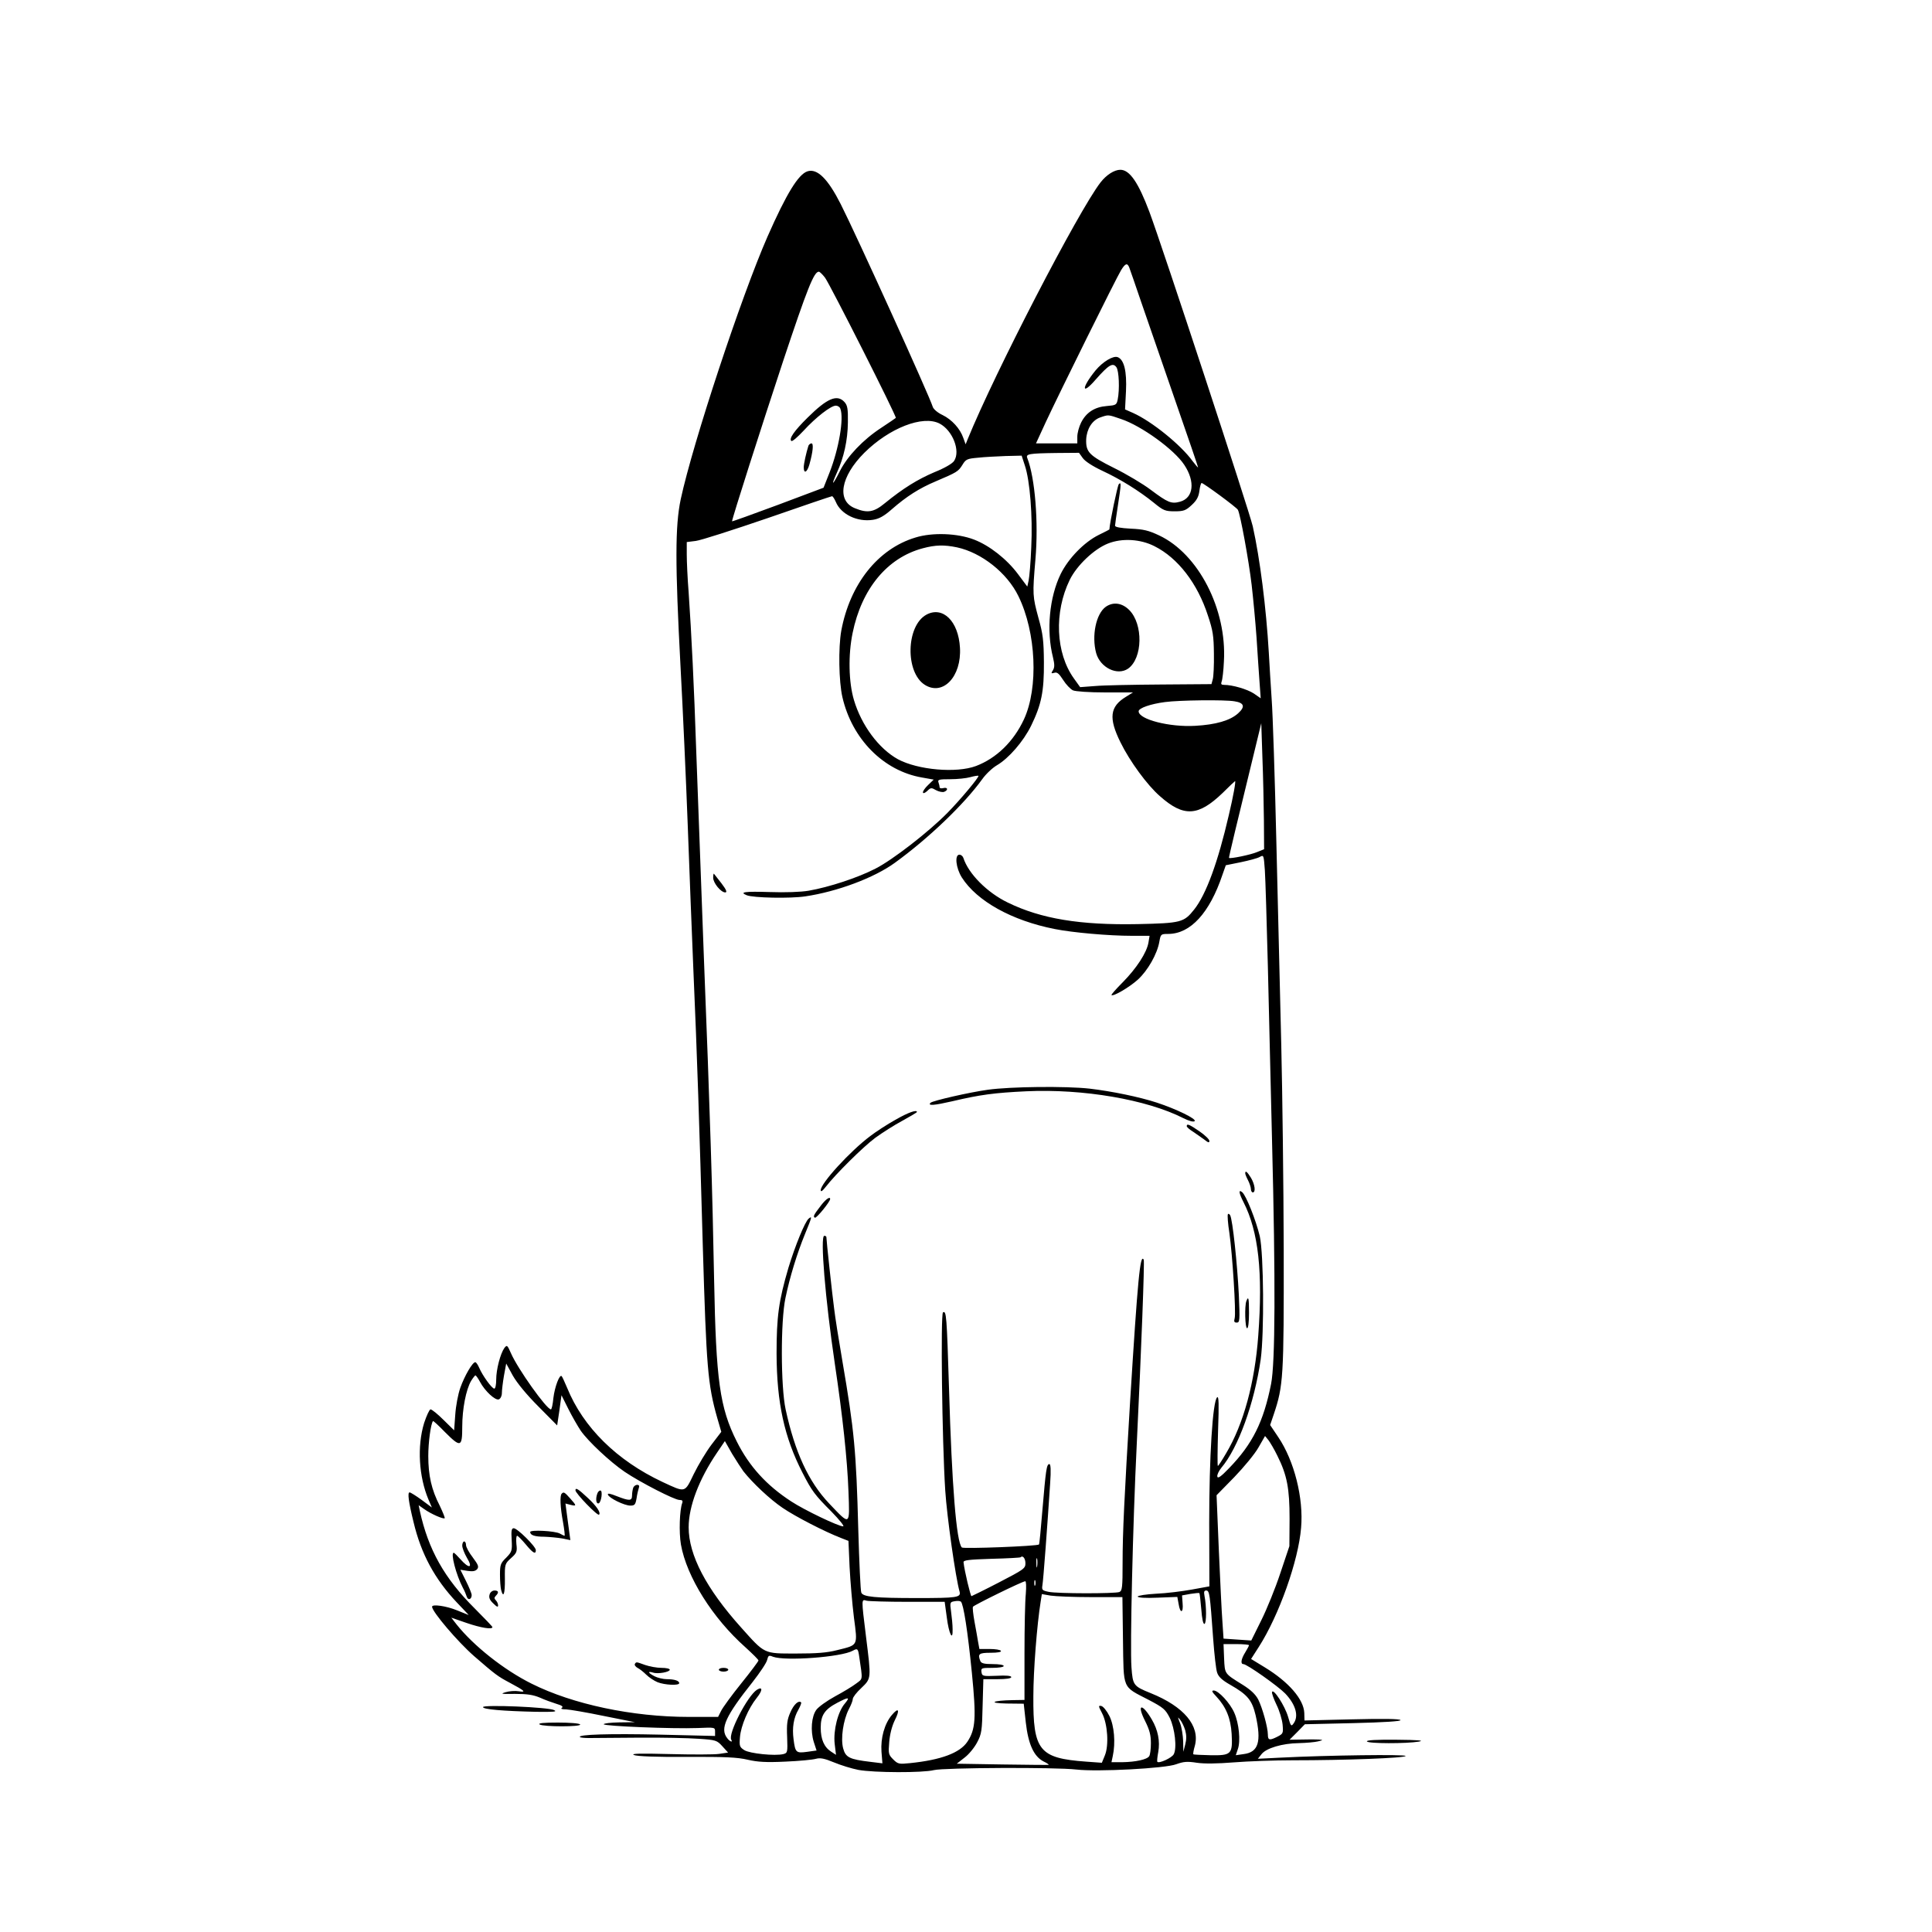 <?xml version="1.0" standalone="no"?>
<!DOCTYPE svg PUBLIC "-//W3C//DTD SVG 20010904//EN"
 "http://www.w3.org/TR/2001/REC-SVG-20010904/DTD/svg10.dtd">
<svg version="1.0" xmlns="http://www.w3.org/2000/svg"
 width="1024pt" height="1024pt" viewBox="0 0 1024 1024"
 preserveAspectRatio="xMidYMid meet">
<g transform="translate(0,1024) scale(0.1,-0.1)"
fill="#000000" stroke="none">
<path d="M4280 9332 c-48 -15 -111 -117 -212 -346 -139 -317 -395 -1091 -460
-1392 -30 -142 -30 -342 -1 -889 12 -220 29 -596 38 -835 9 -239 22 -586 30
-770 20 -455 32 -826 50 -1465 19 -643 26 -733 77 -912 l21 -72 -52 -68 c-28
-37 -70 -107 -94 -156 -49 -101 -42 -99 -165 -42 -243 114 -421 290 -506 499
-13 31 -26 59 -29 62 -11 12 -37 -57 -44 -116 -3 -33 -9 -60 -13 -60 -23 0
-176 215 -212 298 -19 43 -21 45 -35 27 -21 -30 -43 -113 -43 -167 0 -26 -4
-48 -10 -48 -13 0 -63 70 -80 110 -7 16 -16 30 -21 30 -15 0 -57 -73 -79 -135
-12 -33 -24 -97 -27 -143 l-6 -83 -56 55 c-31 31 -62 56 -69 56 -6 0 -21 -33
-34 -72 -38 -124 -28 -285 23 -406 l18 -42 -54 40 c-30 22 -59 40 -64 40 -12
0 -6 -48 21 -158 40 -168 112 -301 229 -425 35 -37 64 -67 63 -67 0 0 -28 11
-62 25 -56 23 -132 34 -132 19 0 -26 135 -185 223 -262 113 -98 125 -107 189
-141 81 -43 89 -52 47 -45 -19 3 -50 1 -69 -5 -30 -9 -24 -10 50 -9 65 0 96
-5 132 -20 26 -12 66 -26 88 -33 28 -8 37 -15 28 -21 -8 -5 0 -8 22 -8 19 -1
109 -16 200 -35 l165 -33 -82 -1 c-46 -1 -83 -5 -83 -10 0 -10 364 -25 498
-20 91 4 92 4 92 -19 l0 -23 -292 7 c-265 6 -438 1 -424 -13 3 -3 24 -5 48 -5
24 0 142 1 264 2 121 1 264 -2 317 -6 92 -6 97 -8 126 -40 l30 -33 -47 -7
c-26 -4 -144 -4 -262 -1 -158 4 -208 3 -190 -5 16 -7 117 -11 280 -10 201 1
269 -2 323 -15 53 -12 97 -15 200 -10 73 3 145 10 162 15 23 6 44 2 95 -19 36
-15 94 -33 130 -40 83 -15 341 -16 400 -1 52 13 644 16 755 3 112 -13 472 6
529 28 39 14 58 16 109 8 40 -6 109 -5 197 2 75 6 215 11 311 11 280 0 599 12
599 23 0 9 -408 4 -664 -9 l-119 -6 19 24 c24 32 110 58 199 59 39 1 84 5 100
9 29 7 29 8 5 10 -14 1 -54 1 -90 0 l-65 -1 41 41 40 41 257 6 c166 4 254 10
250 16 -4 7 -95 8 -257 4 l-252 -6 -1 40 c-3 72 -82 164 -210 242 l-72 44 41
64 c107 167 210 457 224 631 14 157 -36 355 -121 481 l-43 64 19 56 c51 152
54 197 53 872 -1 347 -7 835 -13 1085 -6 250 -18 734 -26 1075 -8 341 -19 683
-25 760 -5 77 -12 187 -15 245 -14 240 -47 499 -85 670 -18 80 -481 1488 -548
1667 -59 157 -105 223 -154 223 -32 0 -74 -27 -105 -67 -117 -151 -560 -1007
-705 -1363 l-10 -25 -12 33 c-17 50 -61 98 -110 122 -26 12 -48 31 -52 43 -18
59 -404 909 -488 1075 -68 134 -124 190 -176 174z m1705 -509 c4 -10 33 -94
65 -188 32 -93 113 -327 179 -518 67 -192 121 -351 121 -354 0 -3 -13 12 -29
33 -63 87 -217 211 -315 255 l-43 19 5 97 c5 105 -10 167 -44 180 -24 9 -79
-24 -118 -71 -76 -94 -74 -135 2 -47 67 76 90 91 109 65 14 -19 18 -118 7
-172 -6 -28 -9 -30 -58 -34 -64 -5 -109 -34 -136 -88 -11 -22 -20 -55 -20 -75
l0 -35 -109 0 -110 0 52 113 c68 146 373 763 399 805 22 36 33 40 43 15z
m-1612 -55 c27 -37 381 -737 375 -743 -2 -2 -37 -26 -78 -53 -95 -62 -179
-150 -219 -230 -38 -76 -49 -82 -16 -9 38 82 58 174 59 268 1 72 -2 90 -18
108 -39 43 -92 20 -195 -82 -72 -71 -100 -112 -87 -124 5 -5 33 20 65 54 65
71 145 133 171 133 10 0 21 -7 24 -16 20 -51 -8 -213 -57 -338 l-32 -81 -242
-91 c-134 -50 -243 -89 -243 -87 0 14 153 493 271 850 128 384 163 473 189
473 5 0 20 -15 33 -32z m1569 -749 c108 -36 282 -162 335 -243 59 -89 49 -175
-22 -195 -47 -13 -65 -5 -156 63 -41 31 -128 83 -195 116 -132 66 -149 84
-147 151 3 56 32 101 73 116 46 16 42 16 112 -8z m-962 -24 c69 -36 112 -145
77 -198 -9 -14 -50 -38 -105 -60 -89 -38 -165 -85 -262 -164 -58 -48 -92 -54
-158 -27 -99 39 -77 168 49 294 132 131 310 201 399 155z m759 -183 c12 -17
52 -43 103 -67 97 -45 196 -107 274 -170 50 -41 60 -45 110 -45 47 0 59 4 90
33 26 24 37 43 41 75 3 23 8 42 12 42 11 -1 184 -128 192 -142 13 -23 58 -270
73 -398 8 -69 20 -195 26 -280 5 -85 13 -192 16 -238 l6 -83 -36 25 c-35 23
-113 46 -158 46 -15 0 -18 4 -13 18 4 9 10 58 12 107 16 276 -135 569 -343
667 -57 27 -84 33 -151 36 -54 3 -83 8 -83 16 0 6 7 54 15 106 18 116 18 127
5 114 -7 -7 -48 -204 -50 -240 0 -1 -25 -14 -56 -29 -77 -38 -161 -124 -202
-207 -60 -123 -77 -300 -41 -442 9 -38 9 -53 0 -68 -11 -17 -10 -19 7 -14 15
5 25 -4 47 -38 15 -24 39 -49 52 -55 14 -6 86 -11 171 -11 l147 0 -37 -23
c-86 -52 -93 -113 -29 -242 49 -100 142 -227 209 -285 126 -112 203 -107 332
17 35 35 65 63 66 63 5 0 -9 -79 -33 -180 -57 -247 -120 -421 -184 -501 -54
-68 -69 -72 -299 -77 -304 -6 -512 28 -688 114 -110 53 -209 153 -236 237 -3
9 -12 17 -21 17 -26 0 -19 -70 13 -121 80 -125 264 -228 492 -273 95 -19 287
-36 409 -36 l94 0 -6 -36 c-9 -53 -63 -136 -136 -210 -35 -35 -62 -66 -60 -68
9 -9 93 40 139 81 53 48 104 137 115 203 7 39 8 40 48 40 117 1 218 111 286
313 l18 51 79 16 c43 9 89 21 101 28 21 12 21 10 27 -71 3 -45 10 -275 16
-512 5 -236 16 -650 22 -920 19 -749 17 -1179 -5 -1290 -40 -201 -98 -318
-223 -447 -43 -45 -60 -56 -62 -44 -2 9 8 30 21 46 90 106 175 342 209 575 19
138 16 560 -5 653 -20 84 -72 215 -93 233 -21 17 -18 -4 7 -53 79 -155 103
-370 78 -707 -18 -248 -78 -469 -170 -623 -22 -38 -42 -68 -44 -68 -3 0 -2 84
1 188 5 141 4 184 -5 176 -24 -22 -42 -318 -42 -665 l1 -337 -93 -17 c-50 -9
-136 -20 -189 -22 -54 -3 -98 -10 -98 -15 0 -6 41 -9 105 -6 l105 4 7 -38 c8
-52 26 -48 21 4 l-3 42 44 8 c25 4 46 6 48 4 2 -2 6 -40 10 -85 4 -53 10 -80
17 -78 11 4 11 93 0 149 -4 21 -2 28 9 28 18 0 20 -20 37 -255 6 -82 15 -163
21 -180 7 -22 26 -40 70 -65 91 -52 115 -81 134 -161 32 -141 15 -196 -63
-206 l-42 -6 11 33 c15 42 6 136 -19 192 -22 51 -84 118 -109 118 -13 0 -9 -8
14 -32 51 -55 76 -114 81 -198 6 -108 -2 -115 -113 -113 -48 1 -89 3 -90 5 -2
2 1 22 8 45 28 106 -58 208 -234 279 -92 37 -95 42 -102 137 -8 106 7 758 28
1182 24 494 42 969 37 978 -19 37 -32 -106 -72 -748 -31 -514 -40 -698 -40
-858 0 -131 -2 -148 -17 -155 -24 -9 -329 -9 -375 1 -34 7 -37 10 -33 35 5 26
27 326 41 540 5 70 3 102 -4 102 -15 0 -19 -31 -37 -244 -8 -99 -16 -181 -18
-182 -8 -9 -401 -24 -409 -16 -29 29 -53 328 -68 842 -12 387 -14 415 -32 404
-13 -8 -5 -681 12 -944 9 -139 55 -464 76 -536 8 -31 -13 -34 -226 -34 -222 0
-286 6 -295 29 -4 9 -11 160 -16 336 -11 415 -21 522 -84 890 -19 110 -39 236
-44 280 -10 74 -41 361 -41 378 0 4 -5 7 -11 7 -23 0 5 -335 56 -680 41 -274
66 -506 72 -674 7 -186 11 -184 -103 -64 -109 115 -181 272 -230 498 -26 120
-27 467 -1 590 23 111 61 235 103 338 38 93 40 99 20 83 -20 -17 -72 -145
-107 -260 -52 -177 -63 -260 -63 -456 1 -260 41 -443 137 -630 50 -98 66 -119
154 -207 42 -43 70 -78 62 -78 -25 0 -205 86 -275 132 -131 85 -223 186 -289
318 -90 179 -110 324 -120 855 -9 473 -21 872 -55 1730 -16 424 -34 910 -40
1080 -11 331 -25 616 -40 835 -6 74 -10 165 -10 201 l0 66 48 6 c26 3 197 58
381 121 184 64 337 116 341 116 4 0 13 -14 20 -30 27 -66 114 -108 197 -95 32
5 58 19 100 56 78 68 145 111 233 148 113 48 119 52 141 87 18 30 25 33 82 38
34 4 100 7 147 9 l85 2 17 -52 c27 -80 42 -269 34 -433 -3 -80 -10 -159 -14
-177 l-7 -32 -50 67 c-59 79 -151 151 -232 182 -88 34 -221 39 -311 11 -199
-60 -347 -247 -393 -494 -16 -90 -13 -270 6 -352 51 -222 218 -391 422 -426
l62 -11 -30 -29 c-17 -16 -29 -34 -27 -40 2 -6 12 -1 23 9 18 18 22 18 46 4
15 -8 34 -12 43 -9 23 9 20 26 -4 20 -11 -3 -20 -1 -20 5 0 6 -3 17 -6 26 -5
14 4 16 62 16 38 0 86 5 107 11 22 6 41 9 43 7 5 -6 -96 -127 -164 -196 -98
-100 -291 -250 -382 -296 -93 -48 -245 -98 -354 -117 -41 -7 -125 -10 -207 -7
-131 4 -163 0 -121 -17 34 -14 230 -18 310 -6 169 25 365 98 475 178 178 129
367 310 463 443 19 27 54 60 78 74 63 37 140 126 181 209 55 113 69 182 68
337 -1 115 -5 150 -29 235 -31 115 -32 122 -16 310 17 197 -2 432 -43 537 -9
22 8 25 152 27 l122 1 20 -28z m380 -467 c124 -62 228 -197 283 -367 27 -80
31 -109 32 -203 1 -60 -2 -121 -6 -135 l-7 -26 -268 -2 c-147 -1 -304 -4 -348
-8 l-80 -6 -33 46 c-97 135 -106 351 -22 523 38 77 129 163 202 192 75 30 173
24 247 -14z m-1047 -6 c130 -28 266 -135 326 -259 94 -192 107 -485 29 -653
-55 -118 -146 -206 -254 -247 -104 -39 -308 -21 -414 36 -101 56 -193 179
-233 314 -28 94 -31 239 -7 355 48 235 184 399 372 449 67 18 113 19 181 5z
m1471 -816 c52 -8 58 -29 19 -64 -42 -38 -118 -60 -227 -66 -136 -8 -300 34
-300 77 0 17 63 39 140 49 74 10 316 13 368 4z m156 -631 l1 -153 -37 -15
c-32 -14 -143 -37 -149 -31 -2 2 41 180 138 578 l33 136 6 -181 c4 -99 7 -250
8 -334z m-3845 -3107 l99 -100 12 80 11 80 36 -72 c20 -40 50 -92 66 -116 39
-56 155 -165 233 -218 83 -56 264 -149 290 -149 15 0 19 -4 15 -16 -14 -37
-18 -155 -7 -220 30 -171 168 -391 343 -546 37 -34 68 -64 68 -69 0 -4 -41
-59 -91 -121 -50 -62 -98 -128 -107 -146 l-16 -32 -155 0 c-300 0 -615 67
-833 176 -147 73 -308 201 -398 314 l-28 36 81 -28 c76 -26 137 -36 137 -22 0
3 -42 47 -94 99 -160 159 -246 311 -291 518 l-6 29 30 -21 c35 -25 101 -54
108 -48 2 3 -10 32 -26 66 -44 85 -61 161 -61 264 0 71 13 170 25 185 2 2 30
-24 63 -58 84 -84 92 -81 92 28 0 94 20 197 47 243 10 16 20 29 23 29 3 0 14
-15 24 -34 26 -49 81 -100 100 -93 9 4 16 18 16 33 0 15 5 57 11 92 l12 65 35
-64 c23 -40 73 -101 136 -164z m3916 -260 c52 -104 65 -174 65 -335 l-1 -145
-48 -143 c-26 -79 -72 -192 -101 -250 l-53 -107 -74 5 -73 5 -6 90 c-4 50 -12
221 -19 380 l-12 290 94 96 c51 53 109 123 128 157 l35 61 18 -22 c9 -12 31
-49 47 -82z m-2830 -83 c49 -62 140 -148 208 -194 69 -47 223 -126 308 -159
l41 -16 6 -138 c4 -76 14 -196 23 -268 20 -153 24 -145 -89 -173 -54 -14 -109
-18 -217 -18 -174 0 -165 -4 -292 138 -185 206 -278 384 -278 531 0 111 55
255 150 395 l42 62 38 -67 c22 -36 49 -78 60 -93z m1495 -488 c0 -27 -9 -33
-140 -101 -77 -40 -143 -72 -146 -73 -5 0 -37 133 -42 179 -2 12 26 15 148 19
83 2 152 6 154 8 12 12 26 -6 26 -32z m62 -16 c-2 -13 -4 -5 -4 17 -1 22 1 32
4 23 2 -10 2 -28 0 -40z m-10 -100 c-3 -7 -5 -2 -5 12 0 14 2 19 5 13 2 -7 2
-19 0 -25z m-50 -45 c-4 -38 -7 -179 -7 -315 l0 -248 -62 -1 c-109 -2 -134
-16 -32 -18 l90 -1 11 -100 c13 -114 42 -179 94 -206 17 -8 29 -16 27 -18 -1
-1 -112 0 -245 2 l-242 4 41 32 c23 17 53 54 67 81 24 45 26 62 29 192 l4 143
74 0 c47 0 74 4 74 11 0 7 -26 10 -77 7 -74 -3 -78 -2 -81 20 -3 21 0 22 57
22 34 0 61 4 61 10 0 6 -26 10 -59 10 -44 0 -60 4 -65 16 -15 38 -8 44 55 44
37 0 58 4 54 10 -3 6 -30 10 -60 10 l-54 0 -7 38 c-3 20 -12 69 -19 107 -7 39
-11 74 -8 79 6 9 262 135 277 135 5 1 6 -29 3 -66z m345 -18 l167 0 3 -227 c4
-266 -6 -244 135 -317 80 -42 90 -51 113 -96 27 -56 39 -160 21 -193 -10 -19
-77 -50 -87 -40 -2 3 0 26 5 52 10 57 -1 116 -34 172 -52 89 -82 84 -36 -7 24
-48 31 -75 31 -118 0 -31 -4 -62 -9 -69 -11 -18 -73 -31 -143 -32 l-57 0 7 33
c15 69 8 160 -18 212 -14 28 -33 51 -43 53 -16 3 -16 0 4 -38 30 -57 37 -171
15 -224 l-16 -39 -83 6 c-249 18 -282 58 -280 347 0 134 19 379 39 503 l6 38
46 -8 c26 -4 122 -8 214 -8z m-971 -25 l196 0 11 -81 c11 -89 33 -132 31 -64
0 22 -4 63 -8 92 -7 50 -6 52 18 56 14 3 29 2 34 -2 14 -14 36 -156 58 -376
24 -242 20 -301 -24 -367 -40 -59 -139 -96 -304 -113 -58 -6 -64 -5 -89 20
-25 25 -26 31 -21 91 3 40 14 84 29 115 29 57 21 72 -15 29 -39 -46 -60 -122
-55 -194 l5 -62 -65 8 c-109 13 -130 23 -143 71 -14 52 0 149 30 208 12 22 21
46 21 54 0 9 20 35 45 58 54 52 53 48 25 273 -25 203 -25 198 3 190 12 -3 110
-6 218 -6z m1809 -230 c0 -3 -9 -20 -20 -38 -22 -35 -26 -62 -10 -62 19 0 184
-117 222 -156 56 -59 73 -120 44 -159 -12 -17 -15 -14 -29 36 -17 58 -78 152
-85 131 -2 -6 9 -37 24 -68 15 -30 29 -77 32 -104 4 -46 3 -49 -26 -64 -43
-22 -52 -20 -52 10 0 38 -29 142 -51 186 -14 27 -39 51 -82 78 -98 61 -95 56
-99 140 l-3 76 67 0 c38 0 68 -3 68 -6z m-2066 -60 c19 -128 20 -116 -16 -143
-18 -14 -69 -45 -112 -68 -44 -24 -88 -56 -99 -71 -26 -35 -32 -111 -14 -170
l15 -46 -50 -7 c-59 -8 -63 -4 -72 67 -8 60 0 113 26 157 10 18 17 36 14 38
-13 13 -39 -11 -57 -53 -17 -38 -20 -62 -17 -131 3 -81 2 -84 -20 -90 -45 -11
-179 3 -207 21 -25 16 -27 22 -23 69 5 60 44 152 89 208 32 40 32 62 1 43 -50
-32 -155 -235 -136 -265 10 -17 -9 -9 -22 9 -39 50 -8 117 135 297 39 50 74
102 77 117 6 24 9 26 31 17 65 -24 363 -2 423 32 25 14 28 11 34 -31z m-76
-249 c-37 -43 -62 -142 -54 -214 l7 -58 -26 17 c-37 24 -55 65 -55 127 0 66
21 97 88 132 61 32 69 31 40 -4z m1804 -142 c7 -26 7 -48 0 -75 l-10 -39 -1
56 c-1 31 -8 74 -16 95 -14 35 -14 37 0 19 9 -11 21 -36 27 -56z"/>
<path d="M4285 7878 c-12 -38 -25 -96 -25 -115 0 -36 18 -27 30 15 19 68 23
112 11 112 -6 0 -13 -6 -16 -12z"/>
<path d="M3780 5588 c0 -28 41 -78 64 -78 11 0 6 14 -20 48 -20 26 -38 49 -40
51 -2 2 -4 -7 -4 -21z"/>
<path d="M5235 4464 c-95 -13 -292 -58 -303 -69 -17 -17 19 -14 115 8 148 35
224 45 393 53 301 14 638 -44 831 -142 32 -16 55 -22 61 -16 11 11 -97 64
-201 98 -92 30 -237 60 -356 74 -124 14 -419 11 -540 -6z"/>
<path d="M4746 4305 c-43 -24 -103 -63 -133 -86 -109 -82 -263 -251 -263 -287
0 -11 9 -5 27 18 51 66 198 212 263 260 36 26 100 67 143 90 42 23 77 44 77
46 0 14 -46 -2 -114 -41z"/>
<path d="M6290 4271 c0 -5 15 -18 33 -29 17 -12 44 -30 60 -42 21 -17 27 -18
27 -7 0 8 -24 31 -53 51 -54 37 -67 42 -67 27z"/>
<path d="M6600 4021 c0 -5 7 -22 15 -37 8 -16 15 -37 15 -46 0 -10 5 -18 10
-18 17 0 11 43 -10 78 -20 32 -30 40 -30 23z"/>
<path d="M4353 3853 c-40 -52 -45 -61 -34 -67 8 -5 81 85 81 99 0 15 -22 0
-47 -32z"/>
<path d="M6508 3804 c-3 -5 0 -49 8 -99 16 -112 36 -422 28 -452 -5 -18 -2
-23 11 -23 16 0 17 11 11 148 -8 161 -33 399 -46 421 -4 7 -10 10 -12 5z"/>
<path d="M6606 3344 c-10 -26 -7 -144 4 -144 6 0 10 33 10 80 0 81 -3 93 -14
64z"/>
<path d="M5861 7024 c-52 -37 -76 -154 -51 -246 22 -77 112 -121 169 -82 78
55 81 236 6 311 -38 38 -85 44 -124 17z"/>
<path d="M4910 6982 c-108 -59 -113 -306 -8 -372 96 -60 195 44 186 197 -8
141 -91 222 -178 175z"/>
<path d="M3356 2354 c-3 -9 -6 -27 -6 -40 0 -30 -14 -30 -81 -4 -35 14 -50 17
-47 8 6 -18 87 -58 119 -58 23 0 27 5 33 39 3 22 9 46 12 55 4 10 1 16 -9 16
-8 0 -18 -7 -21 -16z"/>
<path d="M3050 2341 c0 -16 117 -137 125 -129 11 10 -13 46 -62 91 -49 46 -63
54 -63 38z"/>
<path d="M3166 2324 c-10 -27 -7 -56 7 -52 14 5 23 68 9 68 -6 0 -13 -7 -16
-16z"/>
<path d="M2977 2323 c-10 -10 -8 -70 7 -150 7 -40 11 -73 8 -73 -2 0 -13 5
-25 12 -26 14 -157 21 -157 8 0 -17 25 -25 75 -25 28 -1 70 -5 94 -9 l44 -9
-6 44 c-3 24 -9 68 -13 97 l-7 53 27 -7 c33 -8 33 -5 -2 34 -30 34 -35 36 -45
25z"/>
<path d="M2712 2078 c3 -58 1 -63 -29 -94 -30 -29 -33 -38 -33 -90 0 -33 3
-69 6 -81 12 -46 21 -21 20 58 -1 79 0 81 33 111 30 27 33 34 28 74 -2 24 -1
44 4 44 4 0 24 -20 45 -45 38 -46 54 -56 54 -31 0 19 -98 116 -117 116 -12 0
-14 -13 -11 -62z"/>
<path d="M2450 2048 c0 -12 11 -41 25 -65 33 -54 12 -60 -34 -8 -17 19 -33 35
-36 35 -18 0 12 -116 48 -185 9 -16 18 -38 21 -48 7 -21 26 -14 26 9 0 8 -14
42 -30 74 l-30 60 38 -6 c27 -4 41 -2 51 9 10 13 6 23 -23 62 -20 26 -36 55
-36 66 0 10 -4 19 -10 19 -5 0 -10 -10 -10 -22z"/>
<path d="M2595 1789 c-5 -16 0 -29 19 -47 19 -19 26 -22 26 -11 0 8 -5 20 -12
27 -9 9 -9 15 0 24 17 17 15 28 -7 28 -11 0 -23 -9 -26 -21z"/>
<path d="M3365 1421 c-3 -6 3 -15 14 -21 12 -6 32 -22 46 -36 14 -14 41 -32
60 -40 38 -15 115 -19 115 -5 0 13 -26 21 -66 21 -19 0 -48 7 -64 15 -35 18
-40 29 -9 20 26 -9 89 3 89 15 0 6 -20 10 -44 10 -24 0 -63 7 -86 15 -50 18
-47 17 -55 6z"/>
<path d="M3810 1390 c0 -5 11 -10 25 -10 14 0 25 5 25 10 0 6 -11 10 -25 10
-14 0 -25 -4 -25 -10z"/>
<path d="M2560 1192 c0 -12 106 -21 282 -25 93 -1 113 0 95 9 -30 16 -377 30
-377 16z"/>
<path d="M2860 1100 c20 -13 223 -13 215 0 -4 6 -54 10 -118 10 -76 0 -107 -3
-97 -10z"/>
<path d="M7245 1010 c7 -12 209 -12 275 -1 32 6 -2 9 -118 10 -107 1 -161 -2
-157 -9z"/>
</g>
</svg>
